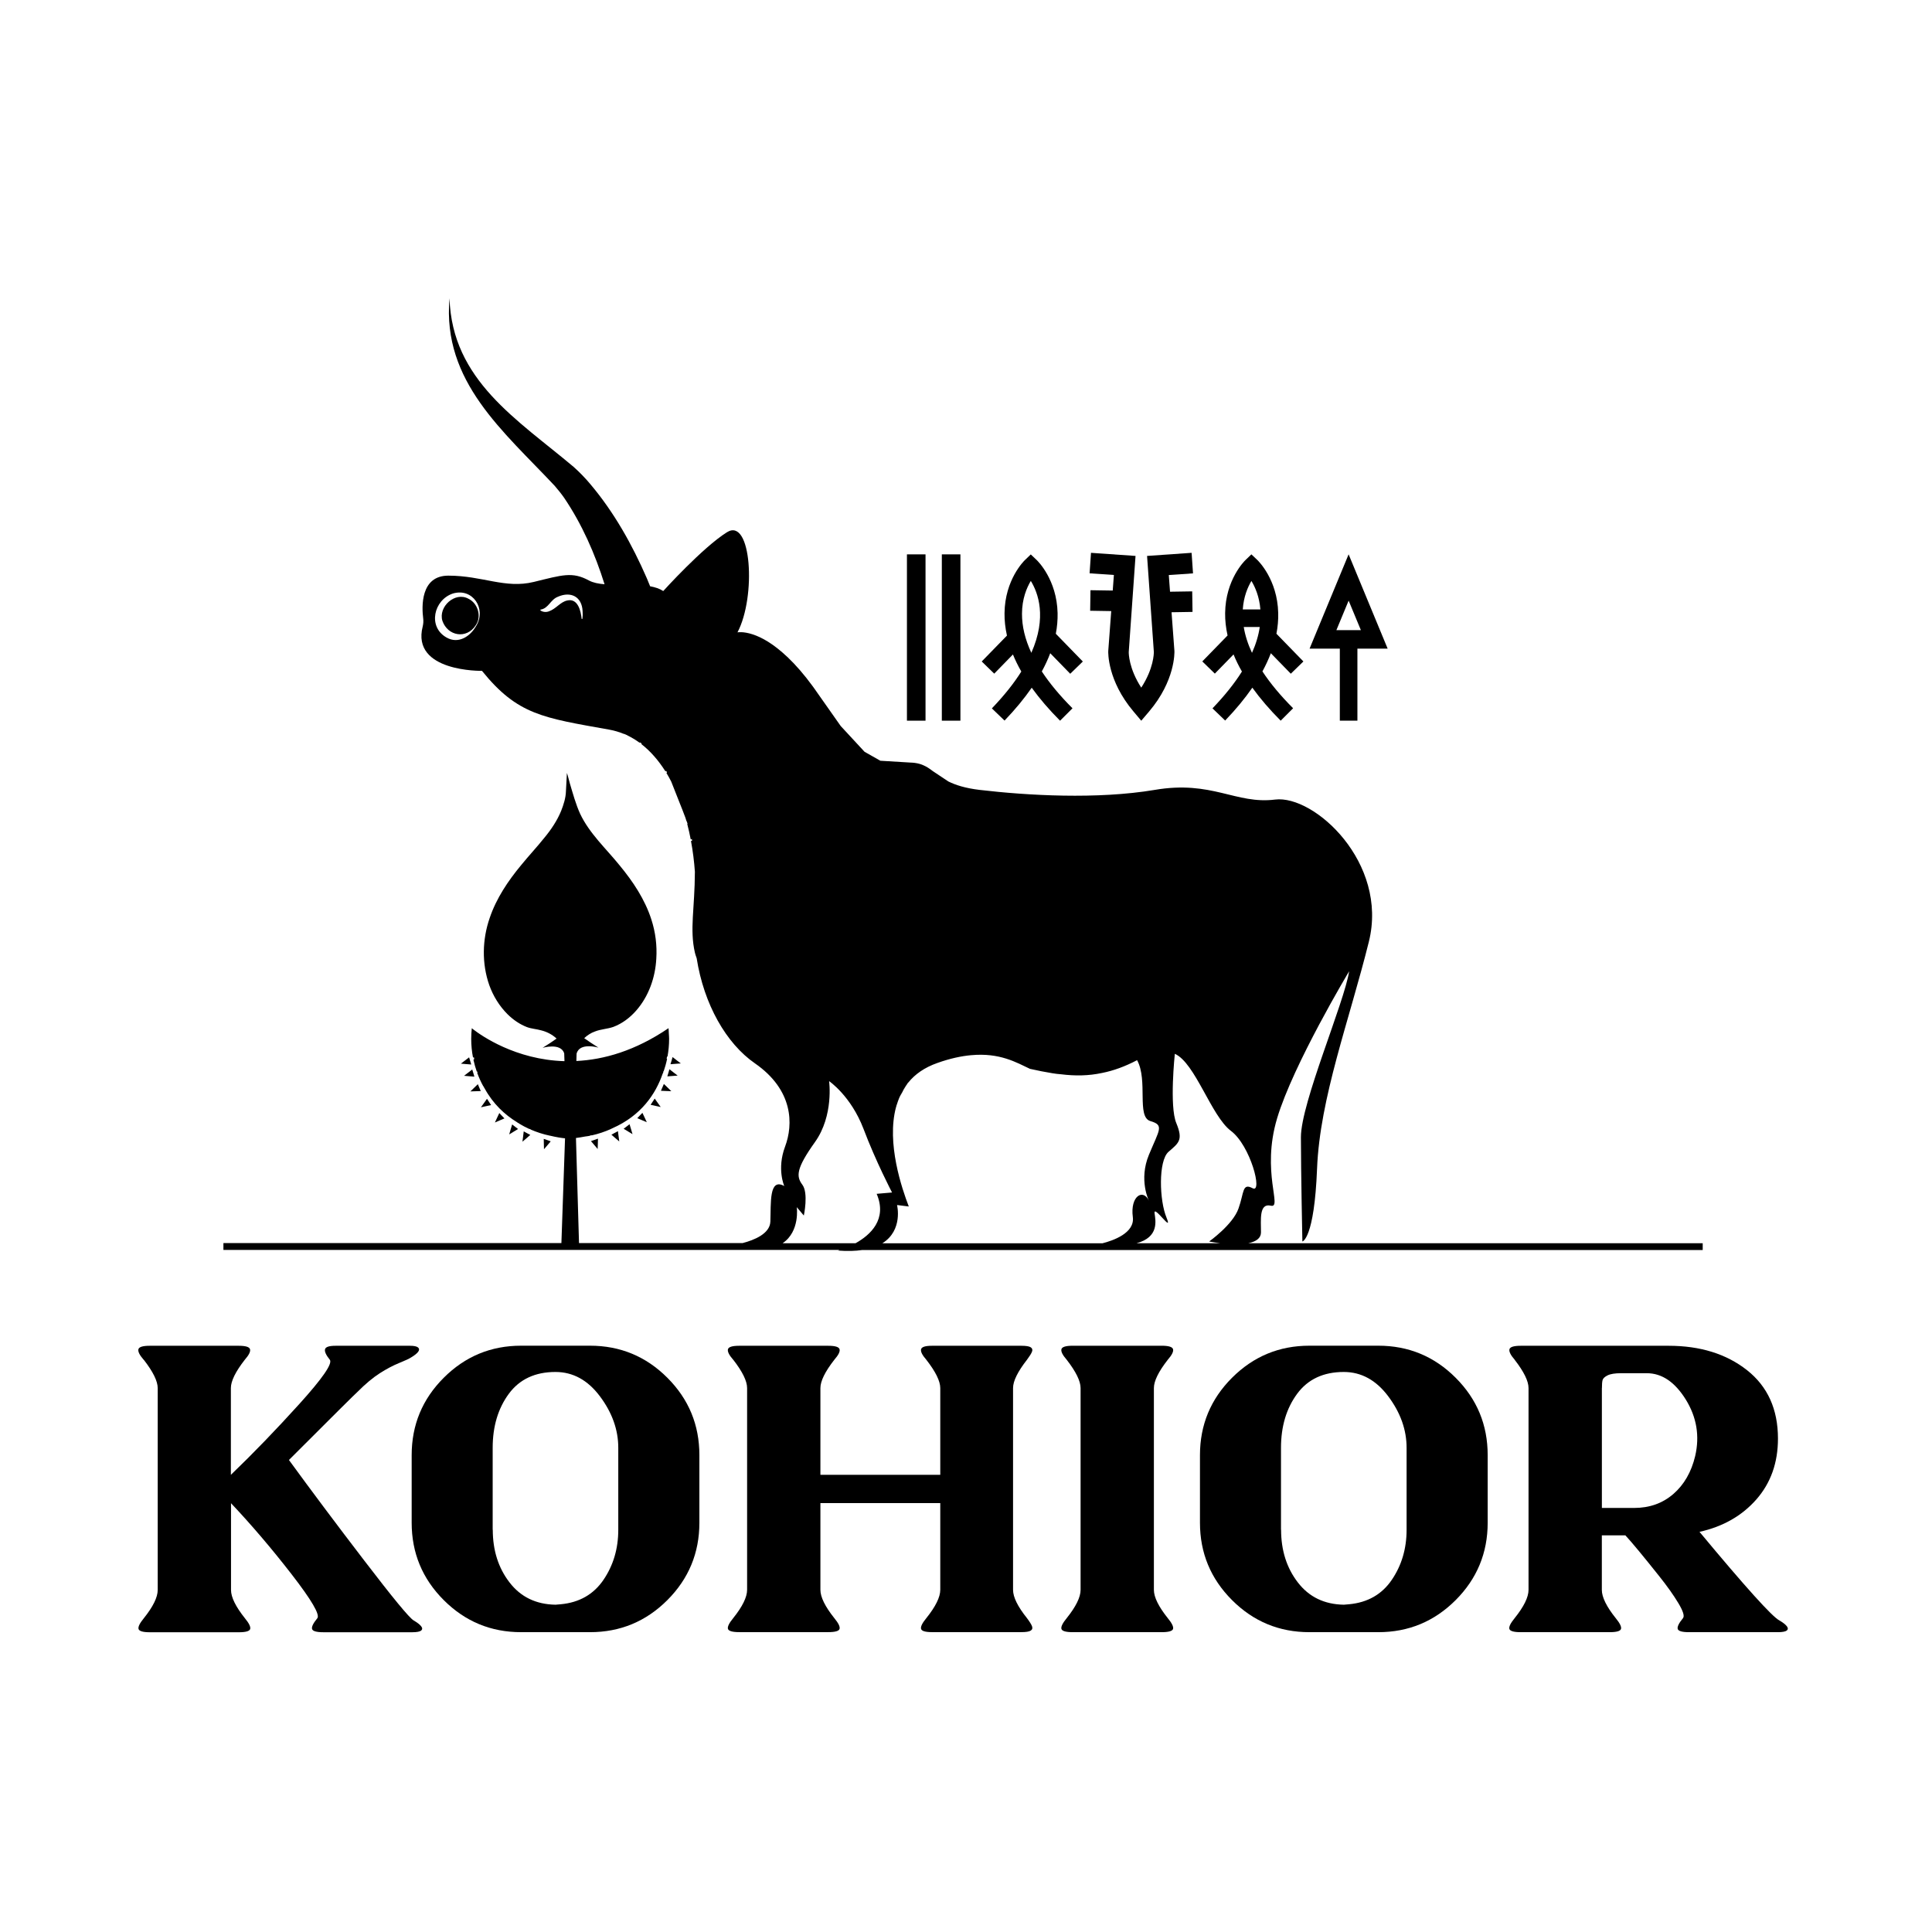 <svg viewBox="0 0 1000 1000" version="1.1" xmlns="http://www.w3.org/2000/svg" id="Layer_1">
  
  <g>
    <path d="M74.35,703.8c-2.11-2.41-3.01-4.22-2.71-5.42s2.25-1.81,5.88-1.81h46.02c3.6,0,5.55.6,5.88,1.81.3,1.22-.6,3.01-2.71,5.42-4.82,6.17-7.21,11.06-7.21,14.67v44.9c11.59-11.13,23.39-23.37,35.42-36.66,12.03-13.31,17.31-20.93,15.79-22.91-1.95-2.41-2.78-4.22-2.48-5.42s2.11-1.81,5.42-1.81h38.58c2.11,0,3.49.3,4.18.9.67.6.67,1.35,0,2.25-.69.9-1.93,1.88-3.72,2.94-.9.6-2.94,1.54-6.08,2.82-3.17,1.29-6.52,3.05-10.03,5.3-3.53,2.25-7.41,5.49-11.61,9.71-.76.6-12.56,12.33-35.42,35.19,11.29,15.49,24.28,32.87,39.04,52.13,14.74,19.26,23.23,29.56,25.5,30.92,1.81,1.06,3.08,2.02,3.83,2.94.76.9.78,1.65.11,2.25-.67.6-2.23.92-4.61.92h-46.02c-3.6,0-5.58-.57-5.88-1.7s.6-2.96,2.71-5.53c1.51-1.81-2.94-9.39-13.31-22.79-10.38-13.38-20.84-25.64-31.35-36.77v44.9c0,3.76,2.41,8.65,7.21,14.67,2.11,2.55,3.01,4.41,2.71,5.53s-2.25,1.7-5.88,1.7h-46.02c-3.6,0-5.55-.57-5.88-1.7-.3-1.12.6-2.96,2.71-5.53,4.82-6.01,7.21-10.9,7.21-14.67v-104.46c0-3.6-2.41-8.49-7.21-14.67h-.07Z"></path>
    <path d="M269.73,844.81c-15.65,0-28.99-5.53-40.05-16.6-11.06-11.06-16.6-24.4-16.6-40.05v-34.98c0-15.63,5.53-28.99,16.6-40.05,11.06-11.06,24.4-16.6,40.05-16.6h35.65c15.63,0,28.99,5.53,40.05,16.6,11.06,11.06,16.57,24.4,16.57,40.05v34.98c0,15.63-5.53,28.99-16.57,40.05-11.06,11.06-24.4,16.6-40.05,16.6,0,0-35.65,0-35.65,0ZM255.06,791.78c0,10.7,2.89,19.79,8.68,27.29,5.78,7.53,13.73,11.36,23.8,11.52l2.71-.23c9.62-.9,16.99-5.12,22.1-12.62,5.12-7.53,7.67-16.16,7.67-25.94v-42.42c0-9.32-3.17-18.2-9.48-26.63-6.31-8.42-13.98-12.62-23.02-12.62-10.54,0-18.59,3.76-24.15,11.29-5.55,7.53-8.36,16.85-8.36,27.98v42.42l.05-.05Z"></path>
    <path d="M379.49,703.8c-2.11-2.41-3.01-4.22-2.71-5.42s2.25-1.81,5.88-1.81h46.02c3.6,0,5.55.6,5.88,1.81.3,1.22-.6,3.01-2.71,5.42-4.82,6.17-7.21,11.06-7.21,14.67v44.9h62.04v-44.9c0-3.6-2.41-8.49-7.23-14.67-2.11-2.41-3.01-4.22-2.71-5.42s2.18-1.81,5.65-1.81h46.25c2.41,0,4.02.25,4.84.78s1.06,1.29.69,2.25c-.37.99-1.24,2.36-2.59,4.18-4.82,6.17-7.23,11.06-7.23,14.67v104.46c0,3.76,2.41,8.65,7.23,14.67,1.35,1.81,2.23,3.19,2.59,4.18s.14,1.72-.69,2.25-2.46.78-4.84.78h-46.25c-3.47,0-5.35-.57-5.65-1.7s.6-2.96,2.71-5.53c4.82-6.01,7.23-10.9,7.23-14.67v-44.9h-62.04v44.9c0,3.76,2.41,8.65,7.21,14.67,2.11,2.55,3.01,4.41,2.71,5.53s-2.25,1.7-5.88,1.7h-46.02c-3.6,0-5.55-.57-5.88-1.7-.3-1.12.6-2.96,2.71-5.53,4.82-6.01,7.21-10.9,7.21-14.67v-104.46c0-3.6-2.41-8.49-7.21-14.67v.05Z"></path>
    <path d="M555.27,844.81c-3.6,0-5.55-.57-5.88-1.7-.3-1.12.6-2.96,2.71-5.53,4.82-6.01,7.21-10.9,7.21-14.67v-104.46c0-3.6-2.41-8.49-7.21-14.67-2.11-2.41-3.01-4.22-2.71-5.42s2.25-1.81,5.88-1.81h46.02c3.6,0,5.55.6,5.88,1.81.3,1.22-.6,3.01-2.71,5.42-4.82,6.17-7.21,11.06-7.21,14.67v104.46c0,3.76,2.41,8.65,7.21,14.67,2.11,2.55,3.01,4.41,2.71,5.53s-2.25,1.7-5.88,1.7h-46.02Z"></path>
    <path d="M677.75,844.81c-15.65,0-28.99-5.53-40.05-16.6-11.06-11.06-16.6-24.4-16.6-40.05v-34.98c0-15.63,5.53-28.99,16.6-40.05s24.4-16.6,40.05-16.6h35.65c15.63,0,28.99,5.53,40.05,16.6,11.06,11.06,16.57,24.4,16.57,40.05v34.98c0,15.63-5.53,28.99-16.57,40.05-11.06,11.06-24.4,16.6-40.05,16.6h-35.65ZM663.09,791.78c0,10.7,2.89,19.79,8.68,27.29,5.78,7.53,13.73,11.36,23.8,11.52l2.71-.23c9.62-.9,16.99-5.12,22.1-12.62,5.12-7.53,7.67-16.16,7.67-25.94v-42.42c0-9.32-3.17-18.2-9.48-26.63-6.31-8.42-13.98-12.62-23.02-12.62-10.54,0-18.59,3.76-24.15,11.29-5.55,7.53-8.36,16.85-8.36,27.98v42.42l.05-.05Z"></path>
    <path d="M784,703.8c-2.11-2.41-3.01-4.22-2.71-5.42s2.25-1.81,5.88-1.81h76.48c16.39,0,29.93,4.22,40.6,12.62,10.67,8.42,16.02,20.22,16.02,35.42,0,12.49-3.72,22.98-11.16,31.47-7.46,8.49-17.26,14.09-29.45,16.8,23.76,28.58,37.53,43.84,41.29,45.82,1.81,1.06,3.08,2.02,3.83,2.94s.78,1.65.11,2.25c-.69.6-2.23.92-4.64.92h-46.02c-3.6,0-5.55-.57-5.85-1.7-.3-1.12.6-2.96,2.71-5.53.92-1.06.11-3.65-2.36-7.78-2.48-4.13-5.78-8.79-9.94-14-4.13-5.19-7.62-9.5-10.49-12.97-2.87-3.47-5.19-6.17-7-8.13h-12.19v28.21c0,3.76,2.39,8.65,7.21,14.67,2.11,2.55,3.01,4.41,2.71,5.53s-2.25,1.7-5.88,1.7h-46.02c-3.6,0-5.55-.57-5.88-1.7-.3-1.12.6-2.96,2.71-5.53,4.82-6.01,7.21-10.9,7.21-14.67v-104.46c0-3.6-2.41-8.49-7.21-14.67l.02.02ZM829.13,718.47v62.04h16.69c7.99,0,14.74-2.41,20.31-7.23,5.55-4.82,9.32-11.36,11.29-19.63,2.41-10.37.78-20.11-4.84-29.22-5.65-9.09-12.37-13.66-20.2-13.66h-13.31c-3.17,0-5.49.37-7,1.12-1.51.76-2.36,1.58-2.59,2.48-.23.9-.32,2.25-.32,4.06l-.02.02Z"></path>
  </g>
  <g>
    <path d="M464.97,569.75c-.23.6-.46,1.15-.69,1.74.21-.64.53-1.26.76-1.88,0,.05-.05.11-.07.14h0Z"></path>
    <polygon points="242.81 547.28 240.69 548.91 238.56 550.54 241.22 550.77 243.91 550.98 243.36 549.12 242.81 547.28"></polygon>
    <polygon points="244.43 553.57 242.3 555.2 240.19 556.83 242.85 557.06 245.54 557.27 244.99 555.41 244.43 553.57"></polygon>
    <polygon points="246.16 564.82 248.84 564.73 248.08 562.96 247.33 561.17 245.4 563.05 243.47 564.91 246.16 564.82"></polygon>
    <polygon points="253.13 570.35 252.06 568.74 250.49 570.95 248.93 573.13 251.57 572.55 254.19 571.98 253.13 570.35"></polygon>
    <polygon points="259.77 577.51 258.44 576.11 257.29 578.57 256.16 581 258.62 579.94 261.1 578.89 259.77 577.51"></polygon>
    <polygon points="266.61 583.2 265.09 582.01 264.31 584.6 263.56 587.17 265.85 585.77 268.15 584.37 266.61 583.2"></polygon>
    <polygon points="272.78 586.53 271.08 585.61 270.76 588.28 270.42 590.94 272.46 589.19 274.48 587.43 272.78 586.53"></polygon>
    <polygon points="283.32 592.8 285.06 590.76 283.25 590.11 281.44 589.47 281.5 592.16 281.57 594.84 283.32 592.8"></polygon>
    <polygon points="352.39 550.43 350.25 548.8 348.12 547.14 347.59 549 347.04 550.84 349.7 550.63 352.39 550.43"></polygon>
    <polygon points="345.96 555.29 345.41 557.13 348.09 556.92 350.76 556.72 348.62 555.09 346.49 553.43 345.96 555.29"></polygon>
    <polygon points="342.86 562.82 342.1 564.59 344.79 564.7 347.47 564.8 345.55 562.91 343.62 561.05 342.86 562.82"></polygon>
    <polygon points="337.81 570.24 336.75 571.84 339.37 572.42 341.99 572.99 340.43 570.81 338.87 568.63 337.81 570.24"></polygon>
    <polygon points="331.18 577.37 329.85 578.77 332.3 579.81 334.78 580.86 333.66 578.43 332.51 576 331.18 577.37"></polygon>
    <polygon points="324.34 583.07 322.8 584.24 325.09 585.64 327.39 587.04 326.63 584.47 325.85 581.9 324.34 583.07"></polygon>
    <polygon points="318.16 586.39 316.46 587.31 318.48 589.06 320.53 590.82 320.18 588.16 319.84 585.48 318.16 586.39"></polygon>
    <polygon points="307.63 592.68 309.35 594.73 309.44 592.04 309.51 589.36 307.7 590 305.88 590.64 307.63 592.68"></polygon>
    <path d="M242.46,309.9c-7-3.83-15.7,4.2-13.47,11.45,2.75,7.92,12.51,9.62,17.24,2.3,3.21-4.54,1.08-11.45-3.76-13.73v-.02Z"></path>
    <rect height="86.08" width="9.62" y="286.94" x="469.43"></rect>
    <rect height="86.08" width="9.62" y="286.94" x="487.49"></rect>
    <path d="M514.6,348.69l9.69-9.94c1.19,2.92,2.64,5.88,4.34,8.84-3.7,5.88-8.68,12.23-15.24,19.07l6.56,6.31c5.51-5.74,10.19-11.41,14.07-17.01,4.04,5.62,8.93,11.32,14.67,17.08l6.43-6.43c-6.5-6.5-11.8-12.88-15.88-19.07,1.72-3.17,3.19-6.31,4.36-9.43l10.35,10.63,6.52-6.34-13.98-14.37c.69-3.6.99-7.16.92-10.67-.39-17.38-10.33-26.99-10.74-27.41l-3.14-2.98-3.12,3.01c-.41.41-10.28,10.05-10.47,27.41-.05,3.81.39,7.69,1.26,11.59l-13.06,13.4,6.52,6.34-.05-.02ZM533.54,300.67c3.76,6.11,8.47,18.73.28,37.23-3.24-6.98-4.87-13.73-4.84-20.22.02-7.76,2.46-13.47,4.57-17.01Z"></path>
    <path d="M628.77,348.69l9.71-9.96c1.19,2.94,2.64,5.9,4.34,8.86-3.9,6.2-9,12.56-15.24,19.05l6.56,6.31c5.51-5.74,10.19-11.41,14.07-17.01,4.04,5.62,8.93,11.32,14.67,17.08l6.43-6.43c-6.5-6.5-11.8-12.88-15.88-19.07,1.72-3.17,3.17-6.31,4.36-9.41l10.33,10.6,6.52-6.34-13.96-14.35c.69-3.6,1.01-7.16.92-10.7-.39-17.38-10.33-26.99-10.74-27.41l-3.14-2.98-3.12,3.01c-.41.41-10.28,10.05-10.47,27.41-.05,3.81.39,7.67,1.26,11.57l-13.08,13.43,6.52,6.34h-.05ZM648.03,337.92c-2.13-4.57-3.56-9.04-4.27-13.4h8.29c-.64,4.36-1.97,8.84-4.02,13.4ZM647.73,300.69c1.93,3.17,4.11,8.13,4.64,14.74h-9.11c.44-6.59,2.57-11.55,4.48-14.74Z"></path>
    <path d="M693.5,373h9.09v-37.28h15.65l-20.2-48.8-20.2,48.8h15.65v37.28h0ZM691.71,326.17l6.34-15.29,6.34,15.29h-12.67Z"></path>
    <path d="M433.82,647.29c4.87.37,8.95.23,12.44-.28h435.06v-3.53h-235.18c4.09-.85,6.54-2.64,6.54-5.6,0-6.54-1.06-15.26,5.1-13.82,6.15,1.45-5.1-17.4,3.26-45.26,8.36-27.93,37.28-76.09,37.28-76.09-2.5,16.25-24.97,68.13-24.97,85.89s.76,53.99.76,53.99c0,0,6.15-1.15,7.6-37.74,1.45-36.61,16.64-76.48,26.81-117.41,10.17-40.93-28.26-76.09-48.52-73.59-20.36,2.57-32.66-10.1-62.34-5-29.77,5-65.99,2.89-90.6,0-7.53-.9-12.51-2.55-16.21-4.38l-7.96-5.3c-1.24-.94-2.46-1.81-3.79-2.52h0c-2.07-1.1-4.48-1.86-7.9-1.95l-15.52-.94-8.19-4.64-12.28-13.27s-.07-.09-.09-.11l-12.58-17.88c-.23-.32-.46-.69-.69-1.01v.02l-1.06-1.49c-4.64-6.36-8.97-11.25-12.97-15.08l-.16-.18-.14-.09c-7.3-6.93-13.38-10.19-17.81-11.64h-.05l-.09-.05c-5-1.63-7.85-1.03-7.85-1.03,9.78-18.48,7.25-59.79-5.44-51.83-12.69,7.96-32.98,30.44-32.98,30.44-1.88-1.24-4.22-2-6.79-2.46-.62-1.54-1.45-3.51-1.72-4.18-7.57-17.38-16.92-34.11-29.2-48.66-2.46-2.98-5.69-6.29-8.58-8.88-29.2-24.61-62.98-44.85-64.34-87.34-3.83,43.15,28.1,68.93,54.47,97.09,1.51,1.74,3.49,4.2,4.82,6.11,9.25,13.66,16.02,29.01,20.96,44.81-3.14-.25-5.92-.8-8.03-1.93-8.7-4.71-13.77-2.89-28.62.73s-26.47-3.26-44.21-3.26c-14.53,0-13.77,16.27-13.01,22.17.18,1.38.07,2.75-.25,4.11-6.06,23.69,30.67,23,30.67,23,18.48,22.84,31.54,24.28,65.95,30.44,2.62.46,5.1,1.24,7.48,2.2,0,0,.05-.02.05-.05.57.23,1.19.5,1.86.8,0,0-.05.02-.07.02,2.2,1.06,4.27,2.32,6.27,3.76.11-.02.21-.09.32-.11.32.21.64.44.96.67-.14,0-.3.07-.44.09,4.87,3.74,9.04,8.61,12.6,14.23l.34-.34c.16.3.32.57.48.87-.11.07-.23.16-.34.23.9,1.45,1.7,2.98,2.5,4.5,2.96,7.71,5.44,13.52,7.37,18.78.16.57.37,1.15.53,1.72.02,0,.05-.05.07-.07.16.46.32.94.48,1.4-.05.05-.11.09-.16.11.69,2.66,1.29,5.35,1.81,8.03.18-.09.37-.21.55-.28.07.3.11.57.18.87-.21.07-.39.16-.6.21.99,5.33,1.65,10.67,2.02,15.91-.07,19.14-2.78,29.68,0,41.84.21.87.53,1.86.92,2.92,3.74,23.89,15.31,44.16,30.18,54.42,19.9,13.82,19.9,31.58,15.56,43.13-4.34,11.61-.39,20.36-.39,20.36-7.96-4.41-6.84,8.65-7.21,18.45-.25,6.24-8.4,9.53-14.3,11.06h-84.74l-1.58-54.38c1.63-.21,3.19-.46,4.71-.76.87-.11,1.77-.23,2.62-.41,0-.02-.05-.07-.05-.09.25-.05.48-.14.73-.18.02.05.05.07.07.11,3.51-.78,6.86-1.91,10.08-3.35,0,0,0-.02-.02-.05.14-.05.28-.11.41-.16v.02c.09-.05.16-.09.25-.14,15.08-6.63,22.47-17.86,26.05-28.19.11-.32.3-.6.41-.92-.02,0-.07-.05-.09-.05.05-.16.11-.32.16-.46.02,0,.07.02.09.05.71-2.07,1.31-4.18,1.74-6.34-.07-.05-.14-.11-.21-.16.07-.39.16-.76.21-1.15.07.05.14.14.21.18.55-3.03.85-6.13.85-9.32,0-.92-.09-1.79-.14-2.69-.05-1.74-.16-2.78-.16-2.78-17.28,11.75-33.49,16.3-47.7,16.99l.11-3.79c1.56-6.06,11.29-3.14,11.29-3.14-2.78-1.72-5.35-3.47-7.35-4.89,1.63-1.49,3.47-2.73,5.53-3.44,3.08-1.24,6.45-1.29,9.57-2.39,4.57-1.72,8.56-4.75,11.75-8.38,6.52-7.39,9.96-17.17,10.47-26.95.44-6.86-.44-13.77-2.57-20.31-3.35-10.38-9.48-19.58-16.39-27.93-7.05-8.75-15.65-16.5-20.5-26.81-2.23-4.96-3.67-10.24-5.23-15.45-.57-1.86-.92-3.79-1.58-5.6-.14,3.12-.37,6.24-.5,9.39-.09,3.56-1.22,7-2.5,10.28-2.09,5.05-5.16,9.64-8.65,13.84-3.83,4.8-8.06,9.3-11.94,14.07-6.84,8.22-12.92,17.26-16.37,27.45-3.88,11.16-4.15,23.64-.21,34.82,2.02,5.62,5.23,10.83,9.48,15.06,2.87,2.82,6.27,5.19,10.03,6.63,2.36.87,4.94.99,7.35,1.68,2.89.71,5.62,2.11,7.83,4.13.05.05.07.09.11.14-1.97,1.4-4.5,3.12-7.21,4.77,0,0,9.34-2.78,11.18,2.82l.14,4.09c-25.36-.73-43.13-13.31-47.1-16.37-.28-.23-.6-.46-.87-.69-.18,1.79-.3,3.63-.3,5.49,0,3.33.32,6.59.94,9.76.14-.11.28-.23.41-.34.07.37.14.71.23,1.08-.14.09-.28.21-.44.3.46,2.13,1.06,4.22,1.77,6.24.09-.05.18-.09.28-.11.05.14.09.28.14.41-.09.05-.18.09-.28.14.9,2.48,1.97,4.87,3.24,7.16,0,0,.05-.02.07-.05.09.18.18.34.28.5,0,0-.02.02-.05.05.09.18.23.32.34.5,4.38,8.06,10.47,13.66,16.73,17.49.21.14.37.3.57.41,0,0,0-.05.05-.05.14.07.25.16.39.23,0,0-.02.05-.05.07,1.79,1.08,3.65,2.07,5.58,2.94.02-.05.05-.07.09-.11.14.07.28.11.41.16-.05.05-.07.09-.09.11,3.24,1.42,6.63,2.52,10.17,3.26v-.02c3.21.78,5.92,1.19,7.78,1.38l-1.88,54.22H115.64v3.53h319.05c-.5.16-.87.28-.87.28v.02ZM246.55,323.83c-3.03,5.51-9.23,9.71-15.42,6.15-9.85-5.53-6.63-19.46,3.26-22.77,10.33-3.08,17.4,7.9,12.17,16.62ZM301.45,320.36h-.39c-.39-4.27-2.04-10.81-7.44-9.55-3.63.76-5.74,4.29-9.46,5.6-1.45.57-3.21.44-4.48-.5l.09-.37c4.22-.64,5.1-5.21,9.04-6.68,6.66-2.92,12.44,0,12.74,7.51.11,1.35.07,2.69-.11,4.02v-.02ZM603.77,630.19c-3.65-8.65-4.34-29.31,1.06-34.02,5.46-4.71,7.6-6.15,4.02-14.87-3.65-8.65-.76-35.85-.76-35.85,10.56,4.71,18.82,32.2,29.01,39.87,10.17,7.6,16.64,32.57,11.25,29.7-5.46-2.89-4.34,2.2-7.3,10.49-2.89,8.36-15.2,17.08-15.2,17.08,1.97.37,3.88.67,5.72.9h-43.29c11.8-3.14,9.82-11.78,9.34-15.4-.76-5.1,9.8,10.86,6.15,2.13v-.02ZM463.83,573.01l.07-.3s.07-.16.07-.3v-.07c.07-.23.23-.53.3-.83.64-2.07,1.45-4.13,2.55-6.01-.37.73-.67,1.49-.99,2.23.9-1.95,2.11-4.29,3.81-6.77-.94,1.22-1.74,2.5-2.46,3.81.3-.6.62-1.19,1.01-1.77.46-.69.92-1.38,1.45-2.04.07-.23.23-.46.46-.6,3.49-4.34,8.42-7.83,15.1-10.17,6.61-2.36,12.37-3.56,17.4-4.02h.07c14.81-1.38,23.46,3.79,30.46,7.07,4.11.92,7.9,1.68,11.61,2.27,1.51.23,2.96.46,4.41.53,7.37.92,14.28.83,21.35-.69,5.76-1.15,11.68-3.26,18.06-6.61,5.76,10.49-.39,29.31,6.84,31.52,7.3,2.13,4.71,4.34-.69,17.4-5.46,13.06,0,23.92,0,23.92-2.96-6.54-9.8-2.57-8.36,8.36,1.1,8.31-10.28,12.21-15.72,13.59h-113.94c10.9-6.79,7.62-19.81,7.62-19.81l6.08.76c-3.56-9.27-11.61-32.73-6.61-51.42l.05-.05ZM405.09,643.48c9.09-6.13,7.32-18.66,7.32-18.66l3.65,4.34s2.5-11.61-.76-15.95c-3.26-4.34-3.26-8.36,6.54-22.1s7.3-31.52,7.3-31.52c0,0,11.25,7.6,17.77,24.61,6.45,17.08,14.81,33.03,14.81,33.03l-7.96.69c5.62,13.24-3.28,21.32-10.93,25.57h-37.74Z"></path>
    <path d="M617.5,296.74l-.73-10.6-23.05,1.61,3.51,49.69c0,.71-.05,8.54-6.52,18.48-6.45-9.94-6.5-17.79-6.47-18.48l3.51-49.69-23.05-1.61-.73,10.6,12.58.87-.6,8.06-11.52-.18-.16,10.63,10.9.18-1.54,20.7c-.02.62-.48,15.24,13.04,31.24l4.04,4.8,4.06-4.77c13.59-16,13.13-30.62,13.11-31.31l-1.49-20.06,10.86-.18-.16-10.63-11.48.18-.64-8.63,12.58-.87-.05-.02Z"></path>
  </g>
</svg>